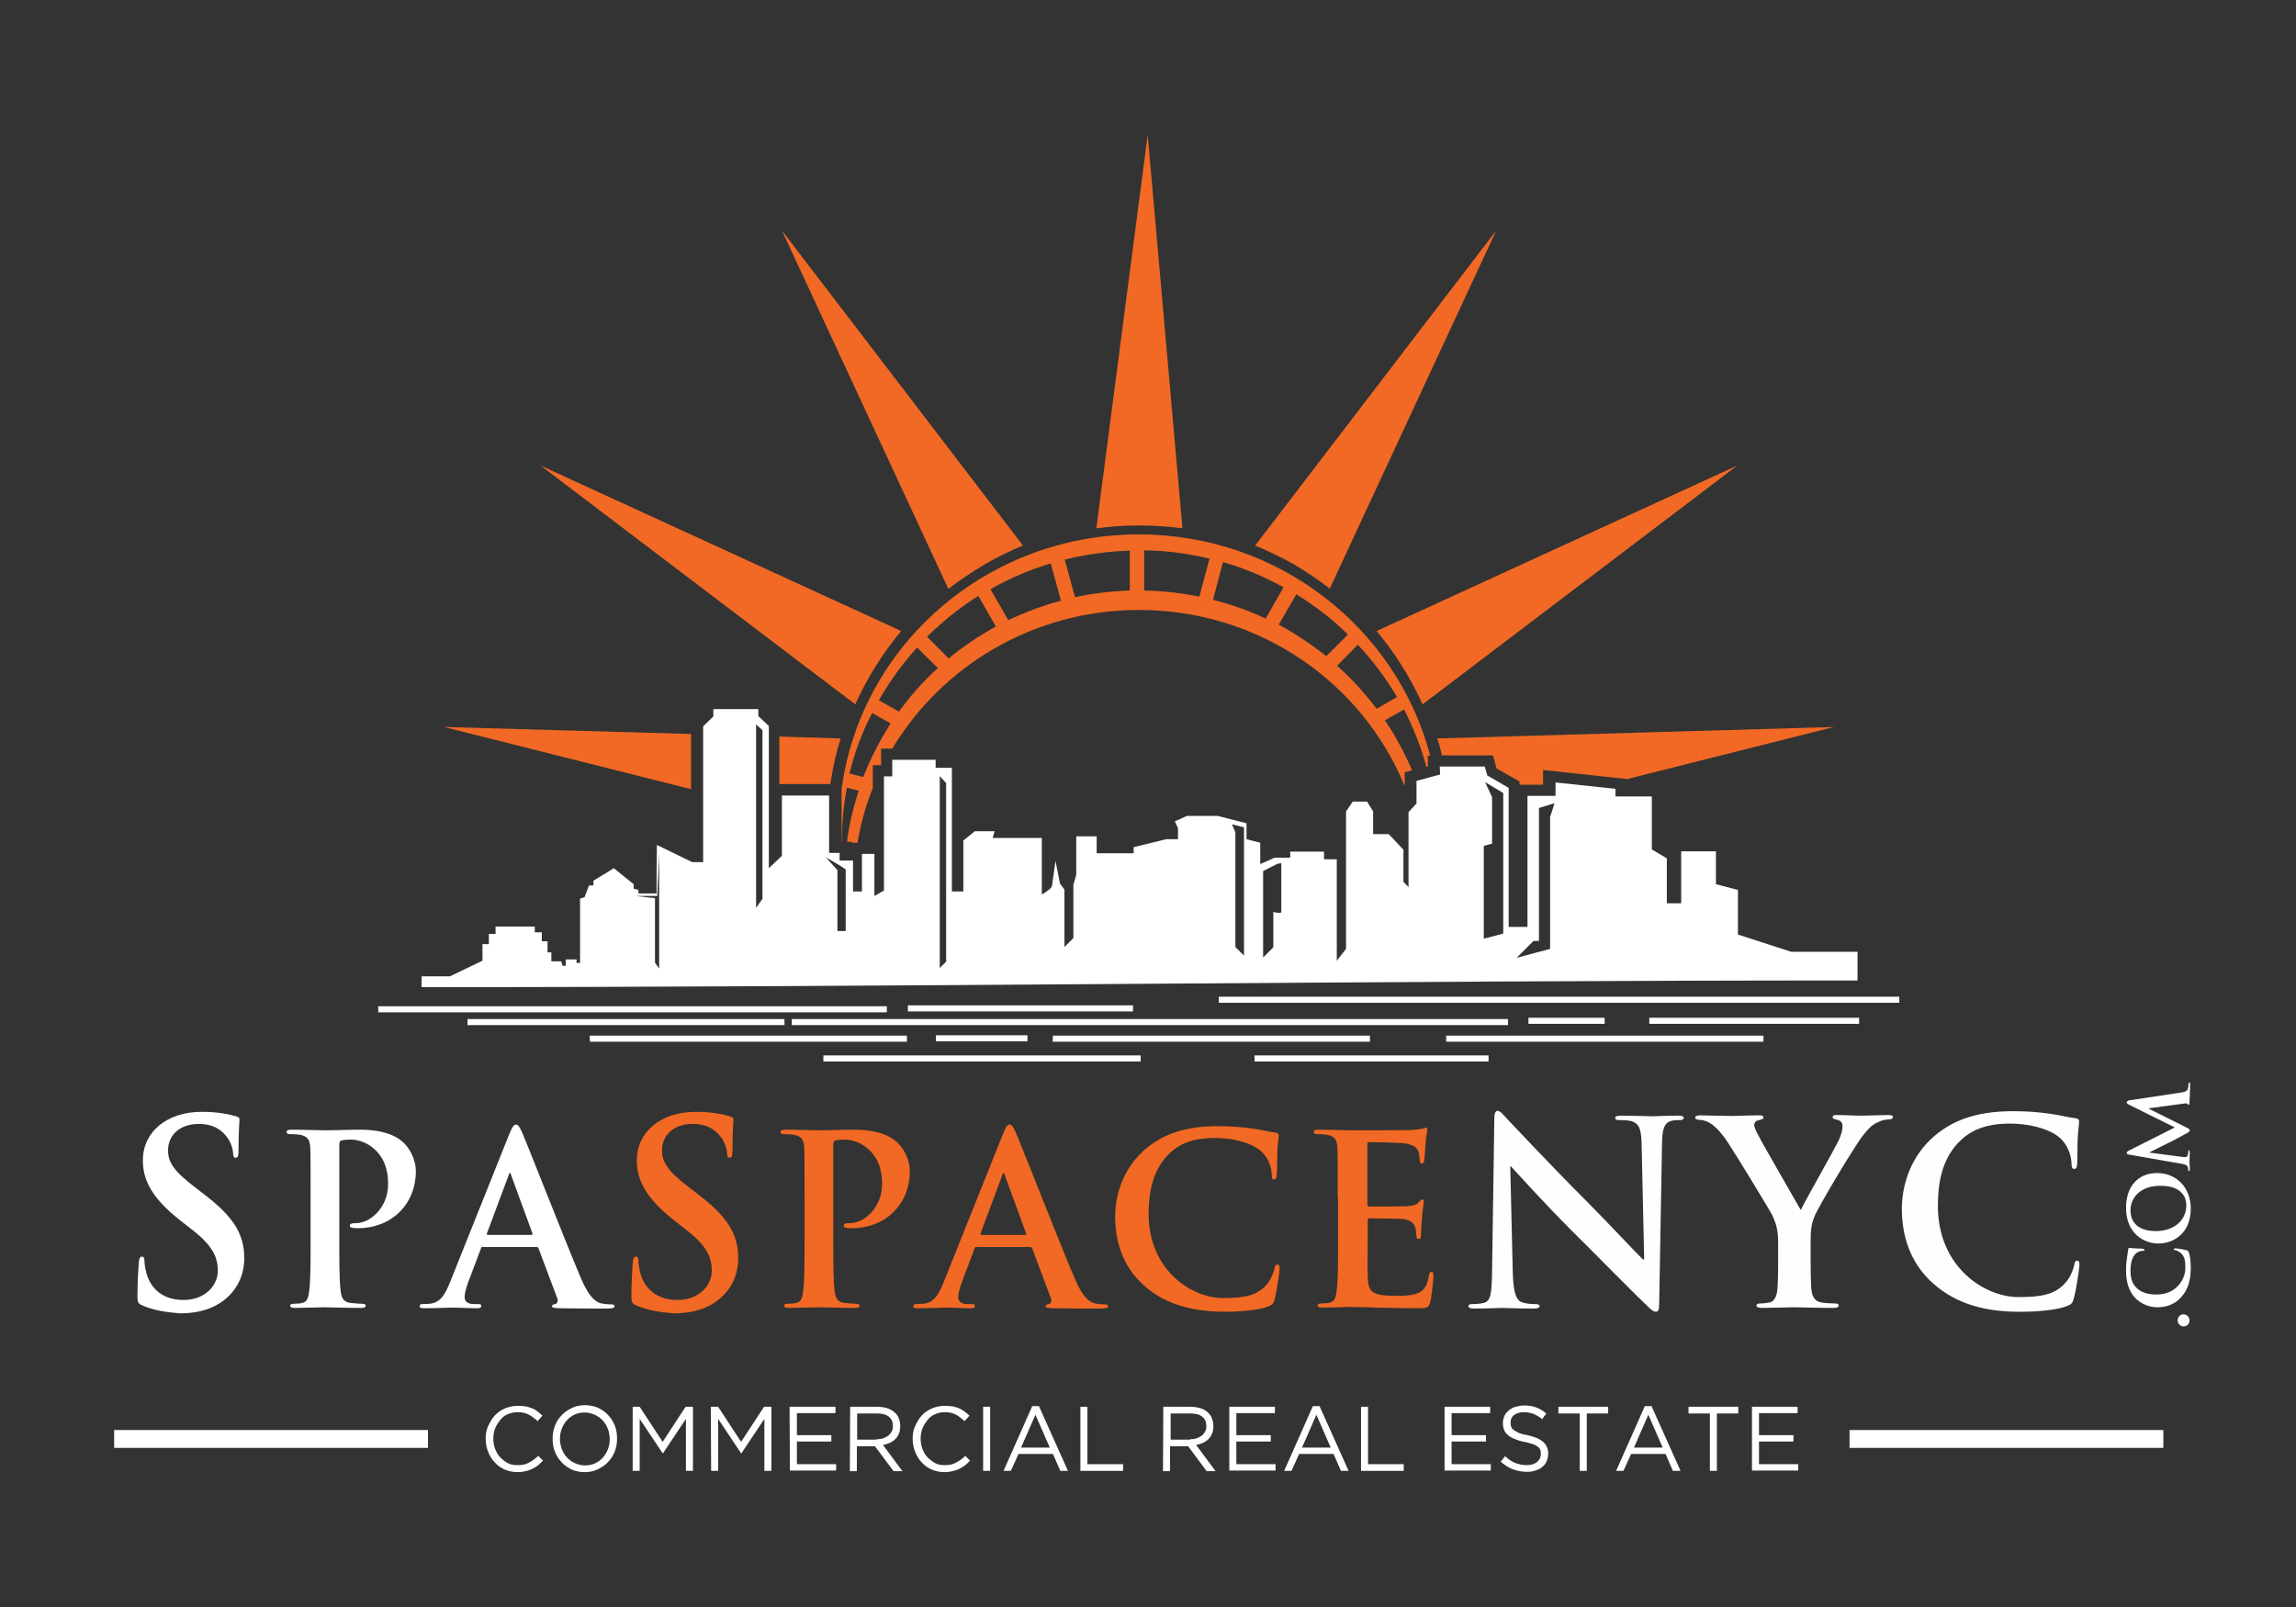 <svg width="720" height="504" viewBox="0 0 720 504" fill="none" xmlns="http://www.w3.org/2000/svg">
<rect x="0" y="0" width="720" height="504" fill="#333333" stroke="none"/>
<path fill-rule="evenodd" clip-rule="evenodd" d="M216.7 230.2L139.2 228L216.7 247.5V230.2ZM263.6 231.6L244.4 231V245.9H260.4L260.6 244.6C261.3 240.1 262.3 235.8 263.6 231.6Z" fill="#F16924"/>
<path fill-rule="evenodd" clip-rule="evenodd" d="M580 448.5H678.4V454.1H580V448.5ZM35.8 448.5H134.2V454.1H35.8V448.5Z" fill="white"/>
<path d="M684.1 365C684.9 365.1 686 365.4 686.1 366.1C686.2 366.5 686.2 366.7 686.2 366.9C686.2 367.2 686.3 367.3 686.4 367.3C686.6 367.3 686.7 367.1 686.7 366.8C686.7 365.9 686.6 364.7 686.6 364.2C686.6 363.7 686.7 362.5 686.7 361.4C686.7 361 686.6 360.8 686.4 360.8C686.3 360.8 686.2 361 686.2 361.2C686.2 361.4 686.2 361.7 686.1 362.1C686 362.6 685.8 362.9 685.3 362.9C684.9 362.9 684.5 362.9 684.1 362.8L674.1 361.5V361.4C675.9 360.5 679 358.9 679.5 358.7C680.2 358.4 684.2 356.3 685.4 355.6C686.2 355.2 686.7 354.9 686.7 354.5C686.7 354.2 686.5 354 685.2 353.4L673.8 347.7V347.6L684.9 346.1C685.6 346 685.9 346.1 686 346.2C686.1 346.4 686.2 346.5 686.3 346.5C686.5 346.5 686.6 346.4 686.6 345.7C686.7 344.6 686.8 340.8 686.8 340.2C686.8 339.8 686.7 339.5 686.5 339.5C686.3 339.5 686.3 339.7 686.3 339.9C686.3 340.2 686.3 340.7 686.1 341.4C685.9 342.2 685.2 342.5 683.6 342.7L667.7 345.1C667.2 345.2 666.9 345.5 666.9 345.7C666.9 345.9 667.1 346.2 667.5 346.4L682 353.6L667.7 360.8C667 361.2 666.9 361.3 666.9 361.6C666.9 361.8 667.1 362.1 667.6 362.1L684.1 365ZM685.6 378C685.6 383 681.4 386.1 676.1 386.1C669.7 386.1 668.1 382.6 668.1 379.6C668.1 375.3 671.6 371.9 677.3 371.9C684.7 371.8 685.6 376.1 685.6 378ZM687 379.1C687 372.2 682.3 367.9 676.4 367.9C670.5 367.9 666.7 372.1 666.7 378.8C666.7 386.9 672.4 390 676.8 390C681.5 390 687 386.9 687 379.1ZM687 397.6C687 395.9 686.8 393.8 686.4 392.8C686.2 392.3 686.1 392.2 685.6 392.1C684.7 391.8 682.5 391.5 682.2 391.5C682 391.5 681.7 391.6 681.7 391.8C681.7 392 681.8 392.1 682.2 392.1C682.7 392.2 683.4 392.6 683.9 393C685.1 394.1 685.3 395.4 685.3 397.7C685.3 401.3 682.4 406 676.3 406C673.8 406 671.3 405.5 669.6 403.5C668.6 402.3 668.1 400.8 668.1 398.5C668.1 396 668.7 394.3 669.6 393.3C670.3 392.6 671.2 392.3 672 392.3C672.3 392.3 672.5 392.2 672.5 392C672.5 391.8 672.2 391.7 671.9 391.6C671.4 391.6 670 391.6 669.1 391.5C668.2 391.4 667.9 391.4 667.7 391.4C667.5 391.4 667.4 391.5 667.4 391.8C667.3 392.6 667.1 393.5 667 394.5C666.8 395.7 666.7 396.7 666.7 398.4C666.7 402.4 667.7 404.9 669.4 406.9C671.7 409.4 674.7 410 676.5 410C679 410 681.9 409.3 684.1 406.7C686.2 404.4 687 401.3 687 397.6ZM686.6 414.1C686.6 413 685.7 412.2 684.7 412.2C683.7 412.2 682.9 413 682.9 414.1C682.9 415.4 684 416 684.7 416C685.6 416 686.6 415.4 686.6 414.1Z" fill="white"/>
<path d="M549.3 441.2H563.7V443.2H551.6V450.1H562.4V452.1H551.6V459.2H563.9V461.2H549.4V441.2H549.3ZM536.2 443.3H529.5V441.2H545.1V443.3H538.4V461.3H536.2V443.3ZM515.8 441H517.9L527 461.3H524.6L522.3 456H511.5L509.1 461.3H506.8L515.8 441ZM521.4 454L516.9 443.7L512.4 454H521.4ZM495.4 443.3H488.7V441.2H504.3V443.3H497.6V461.3H495.4V443.3ZM478.8 461.6C477.2 461.6 475.8 461.3 474.4 460.8C473.1 460.3 471.8 459.5 470.6 458.4L472 456.7C473 457.7 474.1 458.4 475.1 458.8C476.1 459.2 477.4 459.5 478.8 459.5C480.1 459.5 481.2 459.2 482 458.5C482.8 457.9 483.2 457 483.2 456V455.9C483.2 455.4 483.1 455 483 454.7C482.9 454.3 482.6 454 482.2 453.7C481.8 453.4 481.3 453.1 480.6 452.9C479.9 452.7 479.1 452.4 478 452.2C476.9 452 475.9 451.7 475 451.3C474.1 451 473.5 450.6 472.9 450.1C472.3 449.6 471.9 449.1 471.7 448.5C471.4 447.9 471.3 447.2 471.3 446.3V446.2C471.3 445.4 471.5 444.7 471.8 444C472.1 443.3 472.6 442.8 473.2 442.3C473.8 441.8 474.5 441.4 475.3 441.2C476.1 441 477 440.8 477.9 440.8C479.4 440.8 480.6 441 481.7 441.4C482.8 441.8 483.8 442.4 484.9 443.3L483.6 445.1C482.7 444.3 481.7 443.8 480.8 443.4C479.9 443.1 478.9 442.9 477.9 442.9C476.6 442.9 475.6 443.2 474.8 443.8C474 444.4 473.7 445.2 473.7 446.1V446.2C473.7 446.7 473.8 447.1 473.9 447.5C474 447.9 474.3 448.2 474.7 448.5C475.1 448.8 475.7 449.1 476.3 449.4C477 449.7 477.9 449.9 479 450.1C481.2 450.6 482.9 451.3 483.9 452.2C484.9 453.1 485.5 454.3 485.5 455.8V455.9C485.5 456.8 485.3 457.5 485 458.3C484.7 459.1 484.2 459.6 483.6 460.1C483 460.6 482.3 461 481.5 461.2C480.7 461.5 479.8 461.6 478.8 461.6ZM452.9 441.2H467.3V443.2H455.2V450.1H466V452.1H455.2V459.2H467.5V461.2H453V441.2H452.9ZM426.8 441.2H429V459.2H440.2V461.3H426.8V441.2ZM411.7 441H413.8L422.9 461.3H420.5L418.2 456H407.4L405 461.3H402.7L411.7 441ZM417.3 454L412.8 443.7L408.3 454H417.3ZM385.4 441.2H399.8V443.2H387.7V450.1H398.5V452.1H387.7V459.2H400V461.2H385.5V441.2H385.4ZM364.8 441.2H373.3C374.5 441.2 375.6 441.4 376.6 441.7C377.6 442 378.4 442.6 379 443.2C379.5 443.7 379.9 444.3 380.1 445C380.4 445.7 380.5 446.4 380.5 447.2V447.3C380.5 448.1 380.4 448.9 380.1 449.6C379.8 450.3 379.5 450.8 379 451.3C378.5 451.8 377.9 452.2 377.3 452.5C376.6 452.8 375.9 453 375.1 453.2L381.2 461.4H378.4L372.6 453.6H372.5H366.9V461.4H364.7L364.8 441.2ZM373.2 451.4C373.9 451.4 374.6 451.3 375.2 451.1C375.8 450.9 376.4 450.6 376.8 450.3C377.3 449.9 377.6 449.5 377.9 449C378.2 448.5 378.3 447.9 378.3 447.3V447.2C378.3 446 377.9 445 377 444.3C376.1 443.6 374.9 443.3 373.2 443.3H367.1V451.5H373.2V451.4ZM338.8 441.2H341V459.2H352.2V461.3H338.8V441.2ZM323.7 441H325.8L334.9 461.3H332.5L330.2 456H319.4L317 461.3H314.7L323.7 441ZM329.2 454L324.7 443.7L320.2 454H329.2ZM308.3 441.2H310.5V461.3H308.3V441.2ZM296.2 461.7C294.8 461.7 293.4 461.4 292.2 460.9C291 460.4 289.9 459.6 289.1 458.7C288.2 457.8 287.5 456.7 287 455.4C286.5 454.1 286.2 452.8 286.2 451.3V451.2C286.2 449.8 286.4 448.4 287 447.2C287.6 446 288.2 444.8 289.1 443.9C290 442.9 291.1 442.2 292.3 441.7C293.5 441.2 294.9 440.9 296.3 440.9C297.2 440.9 298 441 298.8 441.1C299.5 441.2 300.2 441.5 300.8 441.7C301.4 442 302 442.3 302.5 442.7C303 443.1 303.5 443.5 304 444L302.5 445.7C301.6 444.9 300.7 444.2 299.8 443.7C298.8 443.2 297.7 442.9 296.3 442.9C295.2 442.9 294.2 443.1 293.3 443.5C292.4 443.9 291.5 444.5 290.9 445.3C290.3 446.1 289.7 446.9 289.3 447.9C288.9 448.9 288.7 450 288.7 451.1V451.2C288.7 452.4 288.9 453.5 289.3 454.5C289.7 455.5 290.2 456.4 290.9 457.1C291.6 457.8 292.4 458.4 293.3 458.9C294.2 459.4 295.3 459.5 296.3 459.5C297.7 459.5 298.8 459.3 299.8 458.7C300.8 458.2 301.8 457.5 302.7 456.6L304.2 458.1C303.7 458.6 303.2 459.1 302.6 459.6C302 460 301.4 460.4 300.8 460.7C300.2 461 299.5 461.2 298.7 461.4C297.9 461.6 297.1 461.7 296.2 461.7ZM266.6 441.2H275.1C276.3 441.2 277.4 441.4 278.4 441.7C279.4 442.1 280.2 442.6 280.8 443.2C281.3 443.7 281.7 444.3 281.9 445C282.2 445.7 282.3 446.4 282.3 447.2V447.3C282.3 448.1 282.2 448.9 281.9 449.6C281.6 450.3 281.3 450.8 280.8 451.3C280.3 451.8 279.7 452.2 279.1 452.5C278.4 452.8 277.7 453 276.9 453.2L283 461.4H280.2L274.4 453.6H274.3H268.7V461.4H266.5L266.6 441.2ZM274.9 451.4C275.6 451.4 276.3 451.3 276.9 451.1C277.5 450.9 278.1 450.6 278.5 450.3C279 449.9 279.3 449.5 279.6 449C279.9 448.5 280 447.9 280 447.3V447.2C280 446 279.6 445 278.7 444.3C277.8 443.6 276.6 443.3 274.9 443.3H268.8V451.5H274.9V451.4ZM247.6 441.2H262V443.2H249.9V450.1H260.7V452.1H249.9V459.2H262.2V461.2H247.7L247.6 441.2ZM222.9 441.2H225.2L232.4 452.2L239.6 441.2H241.9V461.3H239.7V445L232.5 455.8H232.4L225.2 445V461.3H223L222.9 441.2ZM198.3 441.2H200.6L207.8 452.2L215 441.2H217.3V461.3H215.1V445L207.9 455.8H207.8L200.6 445V461.3H198.4V441.2H198.3ZM183.4 461.7C181.9 461.7 180.5 461.4 179.3 460.9C178.1 460.3 177 459.6 176.1 458.6C175.2 457.6 174.5 456.6 174 455.3C173.5 454 173.3 452.7 173.3 451.3V451.2C173.3 449.8 173.5 448.5 174 447.2C174.5 445.9 175.2 444.8 176.1 443.9C177 442.9 178.1 442.2 179.3 441.6C180.5 441 181.9 440.7 183.4 440.7C184.9 440.7 186.3 441 187.5 441.5C188.7 442.1 189.8 442.8 190.7 443.8C191.6 444.8 192.3 445.8 192.8 447.1C193.3 448.4 193.5 449.7 193.5 451.1C193.5 451.1 193.5 451.1 193.5 451.2C193.5 452.6 193.3 453.9 192.8 455.2C192.3 456.5 191.6 457.6 190.7 458.5C189.8 459.5 188.7 460.2 187.5 460.8C186.3 461.4 184.9 461.7 183.4 461.7ZM183.4 459.6C184.5 459.6 185.6 459.4 186.5 459C187.4 458.6 188.3 458 189 457.2C189.7 456.4 190.2 455.6 190.6 454.6C191 453.6 191.2 452.5 191.2 451.4V451.3C191.2 450.2 191 449.1 190.6 448.1C190.2 447.1 189.7 446.2 189 445.5C188.3 444.7 187.5 444.2 186.5 443.7C185.5 443.3 184.5 443 183.4 443C182.3 443 181.2 443.2 180.3 443.6C179.4 444 178.5 444.6 177.8 445.4C177.1 446.2 176.6 447 176.2 448C175.8 449 175.6 450.1 175.6 451.2V451.3C175.6 452.4 175.8 453.5 176.2 454.5C176.6 455.5 177.1 456.4 177.8 457.1C178.5 457.9 179.3 458.4 180.3 458.9C181.2 459.3 182.3 459.6 183.4 459.6ZM162.3 461.7C160.9 461.7 159.5 461.4 158.3 460.9C157.1 460.4 156 459.6 155.2 458.7C154.3 457.8 153.6 456.7 153.1 455.4C152.6 454.1 152.3 452.8 152.3 451.3V451.2C152.3 449.8 152.5 448.4 153.1 447.2C153.7 446 154.3 444.8 155.2 443.9C156.1 443 157.1 442.2 158.4 441.7C159.6 441.2 161 440.9 162.4 440.9C163.3 440.9 164.1 441 164.9 441.1C165.6 441.2 166.3 441.5 166.9 441.7C167.5 441.9 168.1 442.3 168.6 442.7C169.1 443.1 169.6 443.5 170.1 444L168.6 445.7C167.7 444.9 166.8 444.2 165.9 443.7C164.9 443.2 163.8 442.9 162.4 442.9C161.3 442.9 160.3 443.1 159.3 443.5C158.3 443.9 157.5 444.5 156.9 445.3C156.3 446.1 155.7 446.9 155.3 447.9C154.9 448.9 154.7 450 154.7 451.1V451.2C154.7 452.4 154.9 453.5 155.3 454.5C155.7 455.5 156.2 456.4 156.9 457.1C157.6 457.8 158.4 458.4 159.3 458.9C160.2 459.4 161.2 459.5 162.4 459.5C163.8 459.5 164.9 459.3 165.9 458.7C166.9 458.2 167.8 457.5 168.8 456.6L170.3 458.1C169.8 458.6 169.2 459.1 168.7 459.6C168.1 460 167.5 460.4 166.9 460.7C166.3 461 165.6 461.2 164.8 461.4C164 461.6 163.2 461.7 162.3 461.7Z" fill="white"/>
<path fill-rule="evenodd" clip-rule="evenodd" d="M343.8 165.7L359.9 42.3L370.8 165.7C366.3 165.1 361.8 164.8 357.1 164.8C352.6 164.8 348.1 165.1 343.8 165.7Z" fill="#F16924"/>
<path fill-rule="evenodd" clip-rule="evenodd" d="M393.6 171.1L469.2 72.3L417 184.6C413.4 181.8 409.6 179.3 405.6 176.9C401.7 174.7 397.6 172.8 393.6 171.1Z" fill="#F16924"/>
<path fill-rule="evenodd" clip-rule="evenodd" d="M431.7 197.9L544.8 146L446.1 220.9C444.2 216.8 442.1 212.7 439.6 208.8C437.2 204.9 434.5 201.3 431.7 197.9Z" fill="#F16924"/>
<path fill-rule="evenodd" clip-rule="evenodd" d="M450.7 231.6L575.1 228L510 244.4V244.3L483.9 241.5V246.1H476.5V245.1L469.3 241L468.2 236.9H452.1C451.8 235.1 451.3 233.3 450.7 231.6Z" fill="#F16924"/>
<path fill-rule="evenodd" clip-rule="evenodd" d="M279.3 226.9C275.9 232.2 273 237.8 270.7 243.7L266.4 242.6C268 235.9 270.4 229.6 273.5 223.6L279.3 226.9ZM294.1 209.5C289.6 213.6 285.5 218.2 281.9 223.2L275.6 219.6C279 213.7 283 208.1 287.6 203.1L294.1 209.5ZM312.3 196.5C307 199.4 302.1 202.7 297.5 206.5L290.7 199.7C295.6 194.9 300.9 190.6 306.8 186.9L312.3 196.5ZM332.7 188.4C327 189.9 321.5 192 316.2 194.5L310.6 184.8C316.5 181.4 322.9 178.7 329.5 176.7L332.7 188.4ZM354.3 185.2C348.4 185.4 342.6 186.1 337.1 187.3L333.9 175.5C340.4 173.9 347.3 172.9 354.3 172.7V185.2ZM425.8 202.2C430.5 207.2 434.6 212.7 438.1 218.6L431.7 222.3C428 217.4 423.9 212.9 419.3 208.8L425.8 202.2ZM406.5 186.4C412.4 190 417.8 194.2 422.7 199L415.9 205.8C411.3 202.1 406.3 198.8 401 195.9L406.5 186.4ZM383.5 176.3C390.2 178.2 396.6 180.9 402.5 184.2L396.9 194C391.7 191.5 386.1 189.6 380.4 188.1L383.5 176.3ZM358.8 172.6C365.8 172.7 372.7 173.6 379.3 175.2L376.1 187.1C370.5 186 364.7 185.3 358.8 185.2V172.6ZM357.1 167.6C401.1 167.6 438 197.1 448.5 237H447.7L447.8 240.4L447.3 240.5C445.6 234.2 443.2 228.2 440.3 222.5L434.3 225.9C437.6 230.8 440.5 236.1 442.8 241.6L440.5 242.2V246.6C427.3 214.2 395 191.3 357.2 191.3C324.2 191.3 295.4 208.8 279.8 234.8H276.3V240H273.7V247.2C271.5 252.6 269.9 258.4 268.9 264.3H267.1V264H265.6C266.3 258.5 267.6 253.1 269.3 248L265.6 247C264.5 252.5 264 258.2 264 264H263.9V247.6C269.9 202.4 309.4 167.6 357.1 167.6Z" fill="#F16924"/>
<path fill-rule="evenodd" clip-rule="evenodd" d="M206.7 267.6V303.8L205.4 301.9V281.7L199.3 281H206.1L206.7 267.6ZM259 268.9L262.6 272.9V292H265.2V272.7C264 271.7 259 268.9 259 268.9ZM294.7 243.4V303.6L296.7 301.6V245.6L294.7 243.4ZM386.3 258.5L390.1 259.5V299.7L387.4 297V261L386.3 258.5ZM400.6 270.9L396.1 273.2V300.3L399.3 297.1V286C399.3 286 401.8 286.7 401.8 286C401.8 285.3 401.8 270.7 401.8 270.7L400.6 270.9ZM465.7 245.3L471.4 248.7V292.8L465.3 294.4V265.3L467.9 264.6V250L465.7 245.3ZM487.5 251.9L482.6 253.4V266.9V267V295.1H480.9L475.6 300.4L482.7 298.5L486.1 297.6V256.2L487.5 251.9ZM237.1 227.2V284.7L239.1 281.9V229L237.1 227.2ZM151.3 301.3V296.1H153.3V292.9H155.4V290.6H167.7V292.4H169.9V295.2H171.7V298.7H172.9V301.5H176L176.4 302.9H177.4V300.9H180.8V302H181.9V281.8L183.3 281.4L184.7 277.7H186.1V276.2L192.5 272.3L198.7 277.3V278.7L200.2 279.1V280.2H205.9V273.3L206 265L217.1 270.4H220.5V227.8L223.7 224.7V222.4H225.8H231.9H237.8V224.6L241.1 227.7V272.3L245.2 268.4V249.5H260V267.5H263.3V269.9H267.5V279.6H270.3V267.8H274.2V281L277.2 279.3V243.5H279.8V238.3H293.4V240.8H298.5V279.6H302.1V263.6L305.7 260.7H311.9L311.3 262.8H326.7V280.5C326.7 280.5 327.1 280.3 327.5 280C327.5 280.3 327.4 280.5 327.4 280.5C327.2 280.5 327.3 280.3 327.6 280C328.5 279.4 329.8 278.5 329.9 277.8L331 270L332.4 277.1L333.8 279V297L336.6 294.2V277.4C336.6 277.4 337.5 274.6 337.5 274.2C337.5 273.8 337.5 262.3 337.5 262.3H343.9V267.6H355.5V265.7L365.7 263.2H369.4V259.7L368.4 257.6L372.2 255.9H381.9L390.9 258.2V263.2L395.2 264.3V271L399.7 269H404.6V267.1H415.2V269.5H419.2V301.3L422.1 297.6V254.5L424.2 251.4H428.7L430.6 254.5V261.6H435.5L440.1 266.5V276.6L441.7 278.2V254.7L444.2 252V244.9L451.6 242.9L451.5 240.4H465.6L466.4 243.2L473.1 247.1V290.7H479V249.6H487.8V245.4L506.6 247.4V249.8H518V266.4L522.7 269.2V283.3H527.2V267H538.1V277.3L545 279.1V293.1L561.7 298.5H582.5V307.5C434.1 307.5 282 309.6 132.2 309.6V306.2H141.1L151.3 301.3Z" fill="white"/>
<path d="M248.3 319.6H472.9V321.5H248.3V319.6ZM382.2 312.6H595.6V314.5H382.2V312.6ZM146.5 319.6H246V321.5H146.6V319.6H146.5ZM184.9 324.8H284.4V326.7H185L184.9 324.8ZM330.2 324.8H429.6V326.7H330.1L330.2 324.8ZM284.7 315.3H355.3V317.2H284.7V315.3ZM453.5 324.8H553V326.7H453.5V324.8ZM479.3 319.2H503.2V321.1H479.3V319.2ZM517.2 319.2H583V321.1H517.2V319.2ZM258.2 331H357.7V332.9H258.2V331ZM293.5 324.7H322.2V326.6H293.5V324.7ZM393.4 331H466.8V332.9H393.4V331ZM118.6 315.6H278.1V317.5H118.6V315.6Z" fill="white"/>
<path fill-rule="evenodd" clip-rule="evenodd" d="M320.8 171.1L245.2 72.3L297.4 184.7C301 181.9 304.8 179.4 308.8 177C312.7 174.7 316.7 172.8 320.8 171.1Z" fill="#F16924"/>
<path fill-rule="evenodd" clip-rule="evenodd" d="M282.6 197.9L169.5 146L268.2 220.9C270.1 216.8 272.2 212.7 274.7 208.8C277.1 204.9 279.8 201.3 282.6 197.9Z" fill="#F16924"/>
<path d="M44.6 409.4C43.3 408.8 43.1 408.4 43.1 406.7C43.1 402.3 43.4 397.5 43.5 396.2C43.6 395 43.8 394.1 44.5 394.1C45.2 394.1 45.3 394.8 45.3 395.5C45.3 396.5 45.6 398.2 46 399.6C47.8 405.5 52.5 407.7 57.5 407.7C64.7 407.7 68.3 402.8 68.3 398.6C68.3 394.7 67.1 391 60.4 385.8L56.7 382.9C47.9 376 44.8 370.4 44.8 363.9C44.8 355.1 52.2 348.7 63.3 348.7C68.5 348.7 71.9 349.5 74 350.1C74.7 350.3 75.1 350.5 75.1 351.1C75.1 352.1 74.8 354.5 74.8 360.7C74.8 362.5 74.6 363.1 73.9 363.1C73.3 363.1 73.1 362.6 73.1 361.7C73.1 361 72.7 358.5 71 356.4C69.8 354.9 67.5 352.5 62.3 352.5C56.4 352.5 52.7 356 52.7 360.8C52.7 364.5 54.5 367.3 61.2 372.4L63.4 374.1C73.1 381.4 76.6 386.9 76.6 394.6C76.6 399.3 74.8 404.8 69.1 408.6C65.1 411.2 60.6 411.9 56.3 411.9C51.7 411.5 48 410.9 44.6 409.4Z" fill="white"/>
<path d="M97.4 375.8C97.4 364.5 97.4 362.5 97.3 360.1C97.2 357.6 96.6 356.4 94.1 355.9C93.5 355.8 92.2 355.7 91.2 355.7C90.4 355.7 89.9 355.6 89.9 355C89.9 354.4 90.4 354.3 91.5 354.3C95.4 354.3 100.1 354.5 102.2 354.5C105.2 354.5 109.5 354.3 112.9 354.3C122.2 354.3 125.5 357.4 126.7 358.5C128.3 360.1 130.4 363.4 130.4 367.3C130.4 377.8 122.7 385.2 112.2 385.2C111.8 385.2 111 385.2 110.6 385.1C110.2 385 109.7 385 109.7 384.4C109.7 383.8 110.2 383.6 111.8 383.6C115.9 383.6 121.7 378.9 121.7 371.4C121.7 369 121.5 364 117.3 360.3C114.6 357.9 111.6 357.4 109.9 357.4C108.8 357.4 107.7 357.5 107 357.7C106.6 357.8 106.4 358.3 106.4 359.1V388.7C106.4 395.5 106.4 401.4 106.8 404.6C107 406.7 107.5 408.3 109.7 408.6C110.7 408.7 112.4 408.9 113.5 408.9C114.3 408.9 114.7 409.1 114.7 409.5C114.7 410 114.1 410.2 113.3 410.2C108.4 410.2 103.7 410 101.8 410C100.1 410 95.4 410.2 92.5 410.2C91.5 410.2 91 410 91 409.5C91 409.1 91.3 408.9 92.2 408.9C93.3 408.9 94.2 408.8 94.9 408.6C96.4 408.3 96.8 406.7 97 404.5C97.4 401.4 97.4 395.5 97.4 388.7V375.8Z" fill="white"/>
<path d="M151.5 391C151.1 391 151 391.1 150.8 391.6L146.8 402.2C146.1 404.1 145.7 405.8 145.7 406.7C145.7 408 146.4 409 148.7 409H149.8C150.7 409 150.9 409.1 150.9 409.6C150.9 410.2 150.5 410.3 149.6 410.3C147.2 410.3 144 410.1 141.7 410.1C140.9 410.1 136.8 410.3 133 410.3C132 410.3 131.6 410.2 131.6 409.6C131.6 409.2 131.9 409 132.5 409C133.2 409 134.2 408.9 134.8 408.9C138.2 408.5 139.6 405.9 141.1 402.2L159.7 355.7C160.6 353.6 161 352.7 161.8 352.7C162.5 352.7 162.9 353.4 163.7 355.1C165.5 359.2 177.3 389.4 182.1 400.7C184.9 407.4 187.1 408.4 188.6 408.8C189.7 409 190.8 409.1 191.7 409.1C192.3 409.1 192.7 409.2 192.7 409.7C192.7 410.3 192 410.4 189.3 410.4C186.6 410.4 181.2 410.4 175.3 410.3C174 410.2 173.1 410.2 173.1 409.7C173.1 409.3 173.4 409.1 174.1 409C174.6 408.9 175.1 408.2 174.8 407.3L168.9 391.6C168.8 391.2 168.5 391.1 168.2 391.1H151.5V391ZM166.6 387.3C167 387.3 167 387.1 167 386.9L160.3 368.6C160.2 368.3 160.2 367.9 159.9 367.9C159.7 367.9 159.5 368.3 159.5 368.6L152.7 386.8C152.6 387.1 152.7 387.3 153 387.3H166.6Z" fill="white"/>
<path d="M199.5 409.4C198.2 408.8 198 408.4 198 406.7C198 402.3 198.3 397.5 198.4 396.2C198.5 395 198.7 394.1 199.4 394.1C200.1 394.1 200.2 394.8 200.2 395.5C200.2 396.5 200.5 398.2 200.9 399.6C202.7 405.5 207.4 407.7 212.4 407.7C219.6 407.7 223.2 402.8 223.2 398.6C223.2 394.7 222 391 215.3 385.8L211.6 382.9C202.8 376 199.7 370.4 199.7 363.9C199.7 355.1 207.1 348.7 218.2 348.7C223.4 348.7 226.8 349.5 228.9 350.1C229.6 350.3 230 350.5 230 351.1C230 352.1 229.7 354.5 229.7 360.7C229.7 362.5 229.5 363.1 228.8 363.1C228.2 363.1 228 362.6 228 361.7C228 361 227.6 358.5 225.9 356.4C224.7 354.9 222.4 352.5 217.2 352.5C211.3 352.5 207.6 356 207.6 360.8C207.6 364.5 209.4 367.3 216.1 372.4L218.3 374.1C228 381.4 231.5 386.9 231.5 394.6C231.5 399.3 229.7 404.8 224 408.6C220 411.2 215.5 411.9 211.2 411.9C206.5 411.5 202.9 410.9 199.5 409.4Z" fill="#F16924"/>
<path d="M252.3 375.8C252.3 364.5 252.3 362.5 252.2 360.1C252.1 357.6 251.5 356.4 249 355.9C248.4 355.8 247.1 355.7 246.1 355.7C245.3 355.7 244.8 355.6 244.8 355C244.8 354.4 245.3 354.3 246.4 354.3C250.3 354.3 255 354.5 257.1 354.5C260.1 354.5 264.4 354.3 267.8 354.3C277.1 354.3 280.4 357.4 281.6 358.5C283.2 360.1 285.3 363.4 285.3 367.3C285.3 377.8 277.6 385.2 267.1 385.2C266.7 385.2 265.9 385.2 265.5 385.1C265.1 385 264.6 385 264.6 384.4C264.6 383.8 265.1 383.6 266.7 383.6C270.8 383.6 276.6 378.9 276.6 371.4C276.6 369 276.4 364 272.2 360.3C269.5 357.9 266.5 357.4 264.8 357.4C263.7 357.4 262.6 357.5 261.9 357.7C261.5 357.8 261.3 358.3 261.3 359.1V388.7C261.3 395.5 261.3 401.4 261.7 404.6C261.9 406.7 262.4 408.3 264.6 408.6C265.6 408.7 267.3 408.9 268.4 408.9C269.2 408.9 269.6 409.1 269.6 409.5C269.6 410 269 410.2 268.2 410.2C263.3 410.2 258.6 410 256.7 410C255 410 250.3 410.2 247.4 410.2C246.4 410.2 245.9 410 245.9 409.5C245.9 409.1 246.2 408.9 247.1 408.9C248.2 408.9 249.1 408.8 249.8 408.6C251.3 408.3 251.7 406.7 251.9 404.5C252.3 401.4 252.3 395.5 252.3 388.7V375.8Z" fill="#F16924"/>
<path d="M306.3 391C305.9 391 305.8 391.1 305.6 391.6L301.6 402.2C300.9 404.1 300.5 405.8 300.5 406.7C300.5 408 301.2 409 303.5 409H304.6C305.5 409 305.7 409.1 305.7 409.6C305.7 410.2 305.3 410.3 304.4 410.3C302 410.3 298.8 410.1 296.5 410.1C295.7 410.1 291.6 410.3 287.8 410.3C286.8 410.3 286.4 410.2 286.4 409.6C286.4 409.2 286.7 409 287.3 409C288 409 289 408.9 289.6 408.9C293 408.5 294.4 405.9 295.9 402.2L314.5 355.7C315.4 353.6 315.8 352.7 316.6 352.7C317.3 352.7 317.7 353.4 318.5 355.1C320.3 359.2 332.1 389.4 336.9 400.7C339.7 407.4 341.9 408.4 343.4 408.8C344.5 409 345.6 409.1 346.5 409.1C347.1 409.1 347.5 409.2 347.5 409.7C347.5 410.3 346.8 410.4 344.1 410.4C341.4 410.4 336 410.4 330.1 410.3C328.8 410.2 327.9 410.2 327.9 409.7C327.9 409.3 328.2 409.1 328.9 409C329.4 408.9 329.9 408.2 329.6 407.3L323.7 391.6C323.6 391.2 323.3 391.1 323 391.1H306.3V391ZM321.4 387.3C321.8 387.3 321.8 387.1 321.8 386.9L315.1 368.6C315 368.3 315 367.9 314.7 367.9C314.5 367.9 314.3 368.3 314.3 368.6L307.5 386.8C307.4 387.1 307.5 387.3 307.8 387.3H321.4Z" fill="#F16924"/>
<path d="M358.9 403.3C351.6 396.9 349.7 388.6 349.7 381.4C349.7 376.4 351.3 367.6 358.4 361.1C363.7 356.2 370.8 353.2 381.8 353.2C386.4 353.2 389.1 353.5 392.5 353.9C395.3 354.3 397.7 354.9 399.9 355.2C400.7 355.3 401 355.6 401 356.1C401 356.7 400.8 357.6 400.6 360.2C400.5 362.6 400.5 366.7 400.4 368.2C400.3 369.3 400.2 369.9 399.5 369.9C398.9 369.9 398.8 369.3 398.8 368.3C398.7 366 397.8 363.4 395.9 361.5C393.5 358.9 387.7 356.9 380.9 356.9C374.5 356.9 370.2 358.5 367 361.5C361.6 366.5 360.2 373.5 360.2 380.7C360.2 398.3 373.6 407.1 383.5 407.1C390.1 407.1 394.1 406.4 397.1 403C398.4 401.6 399.3 399.4 399.6 398.1C399.8 396.9 400 396.6 400.6 396.6C401.1 396.6 401.3 397.1 401.3 397.7C401.3 398.6 400.4 405 399.7 407.6C399.3 408.9 399 409.2 397.8 409.7C394.8 410.9 389.2 411.4 384.5 411.4C374.1 411.4 365.6 409.2 358.9 403.3Z" fill="#F16924"/>
<path d="M419.5 375.8C419.5 364.5 419.5 362.5 419.4 360.1C419.3 357.6 418.7 356.4 416.2 355.9C415.6 355.8 414.3 355.7 413.3 355.7C412.5 355.7 412 355.6 412 355C412 354.4 412.5 354.3 413.6 354.3C415.6 354.3 417.7 354.4 419.6 354.4C421.5 354.5 423.2 354.5 424.3 354.5C426.7 354.5 441.4 354.5 442.8 354.4C444.2 354.3 445.4 354.1 446 354C446.4 353.9 446.8 353.7 447.2 353.7C447.6 353.7 447.6 354 447.6 354.4C447.6 354.9 447.2 355.8 447 359.2C446.9 359.9 446.8 363.2 446.6 364.1C446.5 364.5 446.4 364.9 445.9 364.9C445.4 364.9 445.2 364.5 445.2 363.9C445.2 363.4 445.1 362.1 444.8 361.2C444.3 359.9 443.5 359 439.8 358.5C438.5 358.4 430.8 358.2 429.3 358.2C428.9 358.2 428.8 358.4 428.8 358.9V377.6C428.8 378.1 428.9 378.4 429.3 378.4C430.9 378.4 439.5 378.4 441.2 378.3C443 378.2 444.1 377.9 444.8 377.2C445.3 376.6 445.6 376.2 446 376.2C446.3 376.2 446.5 376.3 446.5 376.8C446.5 377.3 446.2 378.4 445.9 382.2C445.8 383.7 445.6 386.6 445.6 387.2C445.6 387.8 445.6 388.6 444.9 388.6C444.4 388.6 444.2 388.3 444.2 387.9C444.1 387.2 444.1 386.2 443.9 385.2C443.5 383.7 442.5 382.6 439.8 382.3C438.4 382.2 431.1 382.1 429.3 382.1C428.9 382.1 428.9 382.4 428.9 382.8V388.7C428.9 391.2 428.8 398 428.9 400.2C429 405.3 430.2 406.4 437.8 406.4C439.7 406.4 442.8 406.4 444.8 405.5C446.7 404.6 447.6 403.1 448.1 400C448.2 399.2 448.4 398.9 448.9 398.9C449.5 398.9 449.5 399.5 449.5 400.2C449.5 401.9 448.9 406.9 448.5 408.4C448 410.3 447.3 410.3 444.5 410.3C438.9 410.3 434.9 410.2 431.7 410.1C428.5 410 426.2 409.9 424 409.9C423.2 409.9 421.6 409.9 419.8 410C418.1 410 416.2 410.1 414.7 410.1C413.7 410.1 413.2 409.9 413.2 409.4C413.2 409 413.5 408.8 414.4 408.8C415.5 408.8 416.4 408.7 417.1 408.5C418.6 408.2 419 406.6 419.2 404.4C419.6 401.3 419.6 395.4 419.6 388.6V375.8H419.5Z" fill="#F16924"/>
<path d="M474.4 399.5C474.6 405.8 475.6 407.8 477.2 408.4C478.6 408.9 480.1 409 481.4 409C482.3 409 482.8 409.2 482.8 409.6C482.8 410.2 482.1 410.4 481 410.4C475.8 410.4 472.6 410.2 471 410.2C470.3 410.2 466.5 410.4 462.3 410.4C461.3 410.4 460.5 410.3 460.5 409.6C460.5 409.1 461 409 461.8 409C462.8 409 464.3 408.9 465.4 408.6C467.5 408 467.8 405.6 467.9 398.6L468.6 351.1C468.6 349.5 468.8 348.4 469.6 348.4C470.5 348.4 471.2 349.4 472.6 350.9C473.6 351.9 485.8 365 497.5 376.7C503 382.2 513.8 393.7 515.2 395H515.6L514.8 359C514.7 354.1 514 352.6 512.1 351.8C510.9 351.3 509 351.3 507.8 351.3C506.8 351.3 506.5 351.1 506.5 350.6C506.5 350 507.4 349.9 508.6 349.9C512.8 349.9 516.6 350.1 518.3 350.1C519.2 350.1 522.2 349.9 526.2 349.9C527.2 349.9 528 350 528 350.6C528 351.1 527.5 351.3 526.6 351.3C525.8 351.3 525.2 351.3 524.2 351.5C522 352.1 521.3 353.8 521.2 358.3L520.3 408.9C520.3 410.7 520 411.4 519.3 411.4C518.4 411.4 517.5 410.5 516.6 409.6C511.5 404.8 501.3 394.3 492.9 386C484.2 377.3 475.2 367.3 473.8 365.8H473.6L474.4 399.5Z" fill="#FDFEFF"/>
<path d="M557.6 389.6C557.6 385.3 556.8 383.5 555.8 381.2C555.2 379.9 544.5 362.3 541.7 358.1C539.7 355.1 537.7 353.1 536.2 352.2C535.2 351.6 533.8 351.2 532.8 351.2C532.2 351.2 531.6 351 531.6 350.5C531.6 350 532.2 349.8 533.1 349.8C534.5 349.8 540.6 350 543.2 350C544.9 350 548.2 349.8 551.8 349.8C552.6 349.8 553 350 553 350.5C553 351 552.4 351.1 551.2 351.4C550.5 351.6 550.1 352.2 550.1 352.8C550.1 353.4 550.5 354.4 551.1 355.5C552.2 357.9 563.5 377.3 564.7 379.5C565.5 377.6 575.6 359.9 576.7 357.4C577.5 355.6 577.8 354.3 577.8 353.2C577.8 352.4 577.5 351.5 576.1 351.2C575.4 351 574.7 350.9 574.7 350.4C574.7 349.8 575.1 349.7 576.1 349.7C578.7 349.7 581.3 349.9 583.6 349.9C585.4 349.9 590.7 349.7 592.2 349.7C593.1 349.7 593.6 349.9 593.6 350.3C593.6 350.9 593 351.1 592.1 351.1C591.3 351.1 589.8 351.4 588.6 352.1C586.9 352.9 586 353.9 584.3 356C581.7 359.2 570.4 378.1 569 381.5C567.8 384.4 567.8 386.9 567.8 389.5V396.1C567.8 397.4 567.8 400.8 568 404.1C568.2 406.4 568.9 408.2 571.3 408.5C572.4 408.7 574.2 408.8 575.3 408.8C576.2 408.8 576.6 409 576.6 409.4C576.6 410 576 410.2 574.9 410.2C569.8 410.2 564.8 410 562.6 410C560.6 410 555.5 410.2 552.6 410.2C551.5 410.2 550.8 410 550.8 409.4C550.8 409 551.2 408.8 552.1 408.8C553.2 408.8 554.2 408.6 554.9 408.5C556.5 408.2 557.2 406.4 557.4 404.1C557.6 400.7 557.6 397.4 557.6 396.1V389.6Z" fill="#FDFEFF"/>
<path d="M606.4 402.7C598.5 395.8 596.4 386.8 596.4 379C596.4 373.5 598.1 364.1 605.8 357C611.6 351.7 619.2 348.5 631.2 348.5C636.2 348.5 639.1 348.8 642.8 349.3C645.8 349.7 648.4 350.4 650.8 350.7C651.7 350.8 652 351.2 652 351.7C652 352.3 651.8 353.3 651.6 356.1C651.4 358.7 651.5 363.2 651.4 364.8C651.3 366 651.2 366.6 650.4 366.6C649.8 366.6 649.6 366 649.6 364.8C649.5 362.3 648.5 359.5 646.5 357.4C643.9 354.6 637.6 352.4 630.2 352.4C623.2 352.4 618.6 354.2 615.1 357.4C609.2 362.8 607.7 370.4 607.7 378.2C607.7 397.3 622.2 406.8 633 406.8C640.1 406.8 644.5 406 647.7 402.3C649.1 400.8 650.1 398.4 650.4 397C650.6 395.7 650.8 395.4 651.4 395.4C652 395.4 652.1 396 652.1 396.6C652.1 397.6 651.1 404.5 650.3 407.3C649.9 408.7 649.6 409.1 648.2 409.6C645 410.9 638.9 411.4 633.8 411.4C622.9 411.5 613.7 409.1 606.4 402.7Z" fill="#FDFEFF"/>
</svg>

